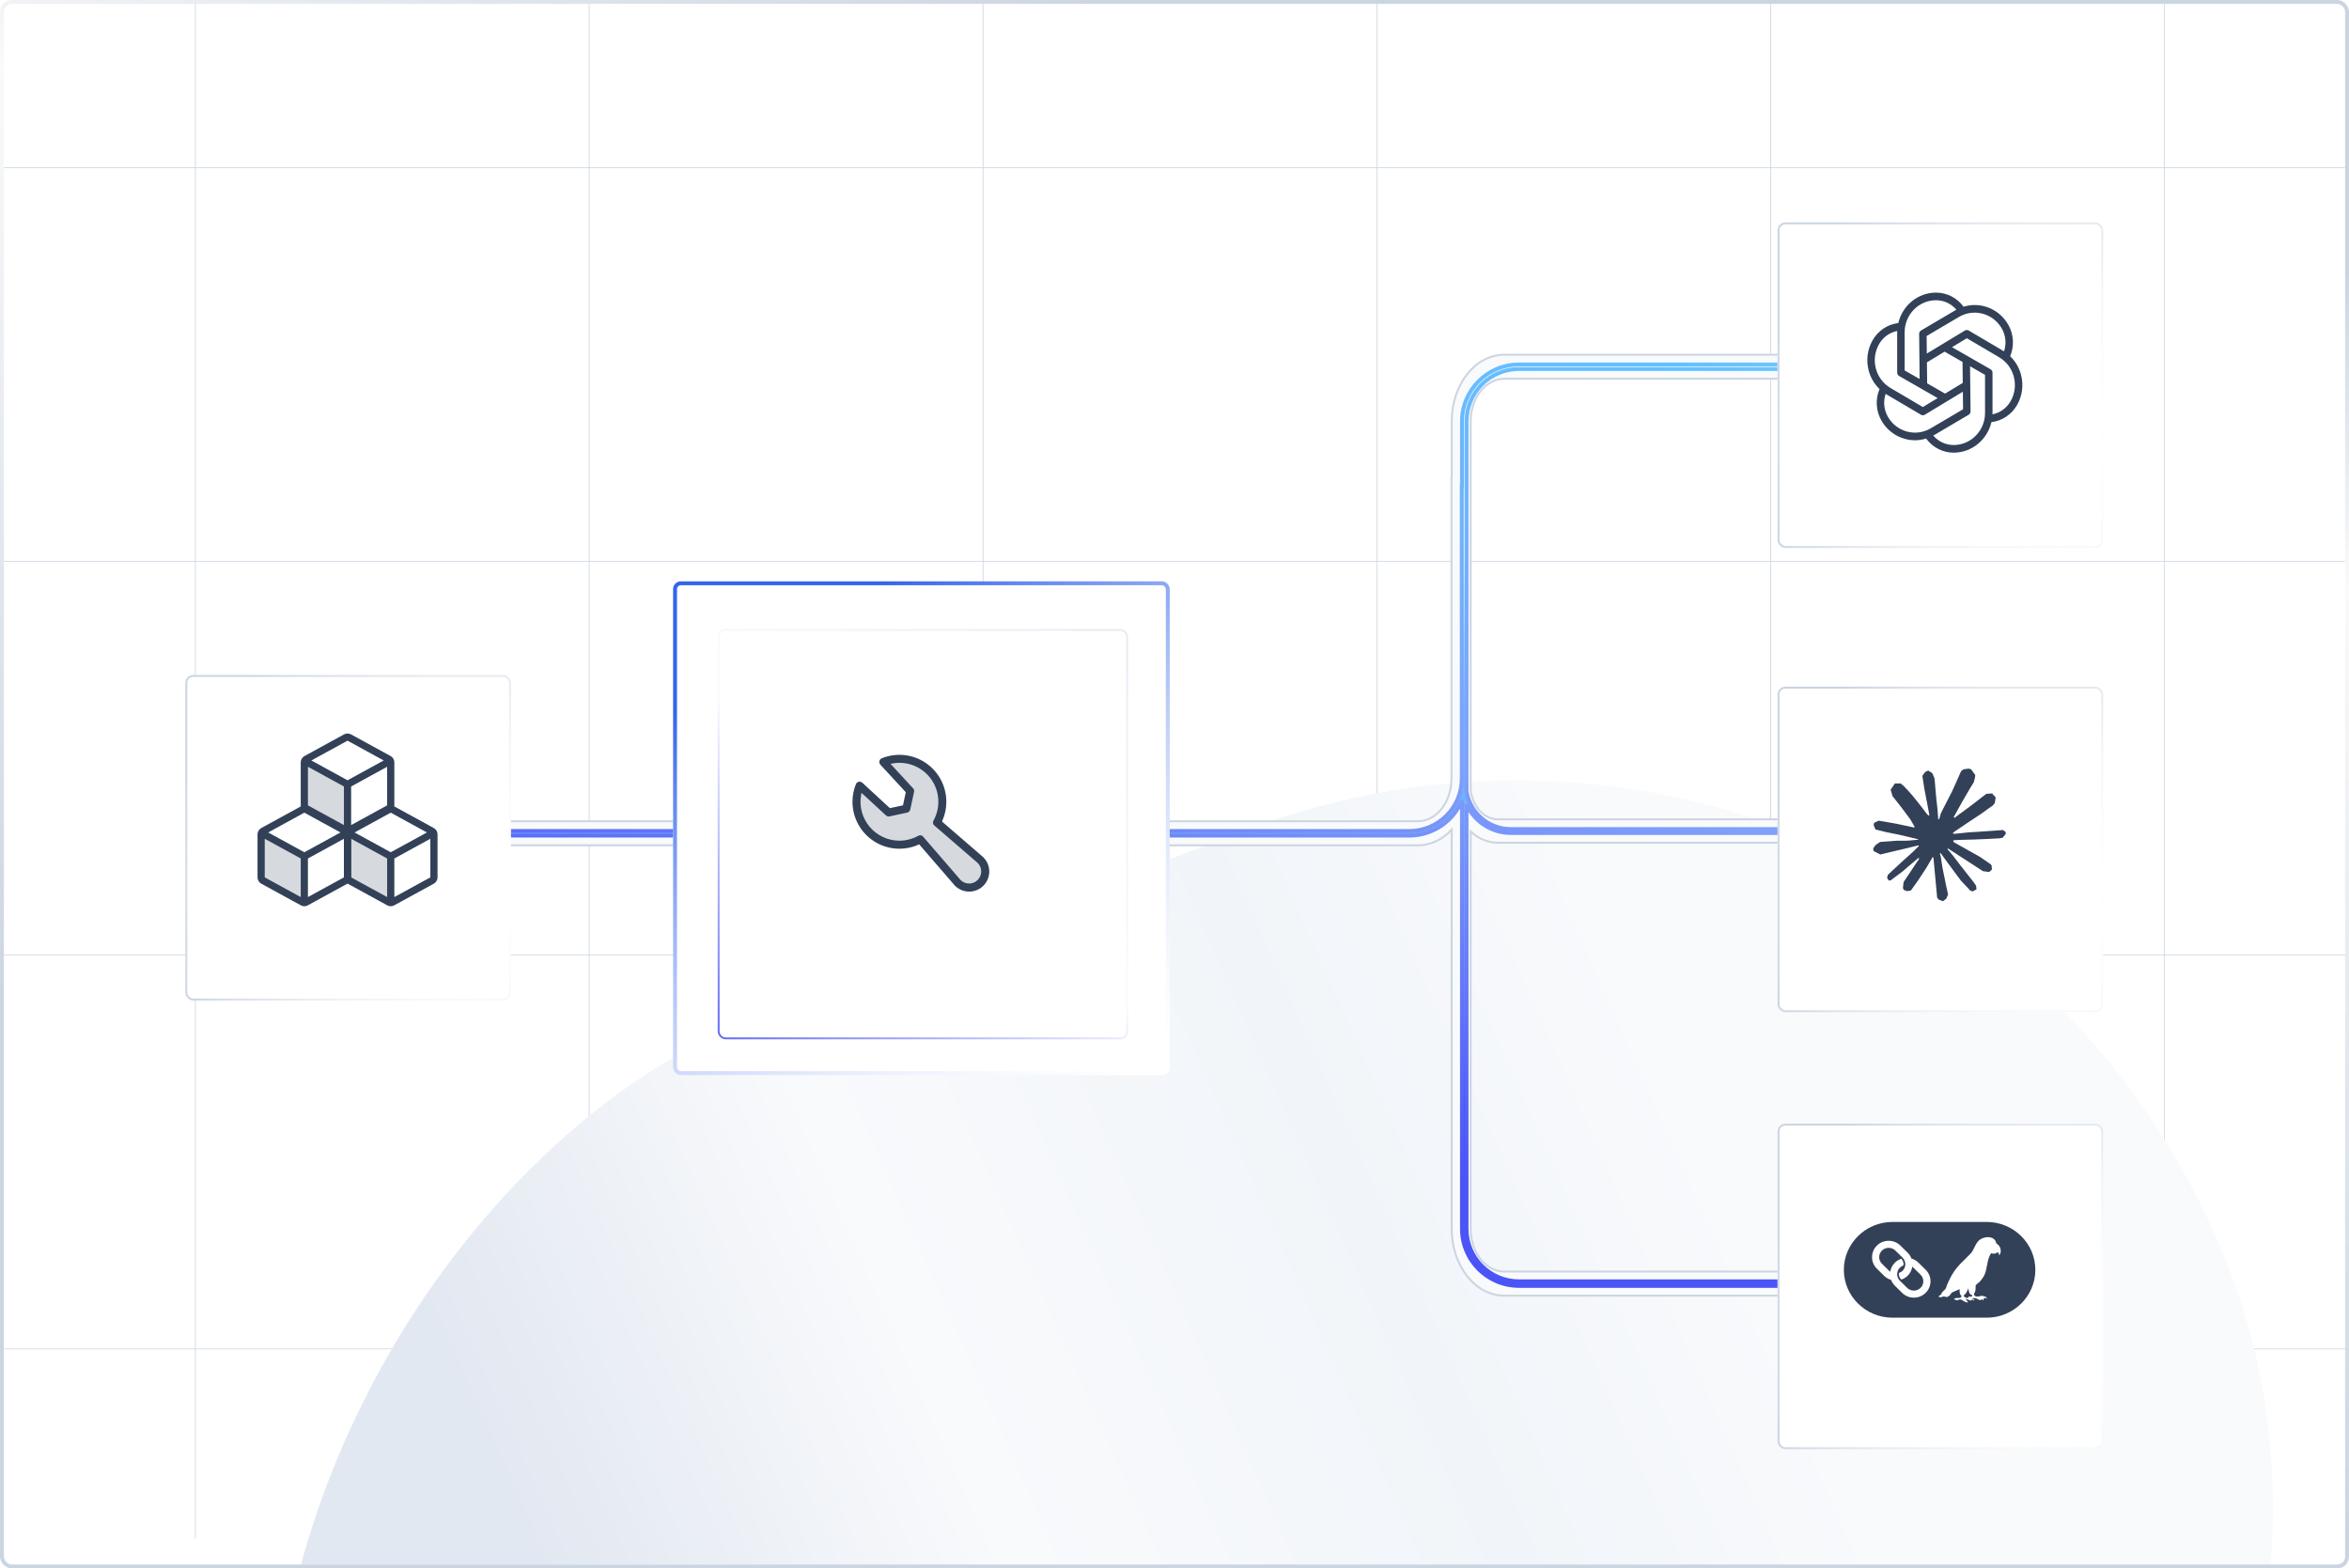 <svg width="602" height="402" viewBox="0 0 602 402" fill="none" xmlns="http://www.w3.org/2000/svg">
<g clip-path="url(#clip0_3001_1052)">
<rect x="1" y="1" width="600" height="400" rx="2" fill="white"/>
<path d="M600.99 345.744H1.042" stroke="#CBD5E1" stroke-width="0.2"/>
<path d="M600.978 244.815H1.03" stroke="#CBD5E1" stroke-width="0.2"/>
<path d="M600.969 143.885H1.021" stroke="#CBD5E1" stroke-width="0.2"/>
<path d="M600.958 42.955H1.01" stroke="#CBD5E1" stroke-width="0.2"/>
<path d="M554.718 -5.564V394.264" stroke="#CBD5E1" stroke-width="0.2"/>
<path d="M453.788 -5.558V394.271" stroke="#CBD5E1" stroke-width="0.2"/>
<path d="M352.857 -5.55V394.279" stroke="#CBD5E1" stroke-width="0.2"/>
<path d="M251.928 -5.543V394.286" stroke="#CBD5E1" stroke-width="0.2"/>
<path d="M150.999 -5.536V394.292" stroke="#CBD5E1" stroke-width="0.2"/>
<path d="M50.069 -5.528V394.3" stroke="#CBD5E1" stroke-width="0.2"/>
<g filter="url(#filter0_f_3001_1052)">
<rect x="501.545" y="143" width="391.656" height="525.231" rx="195.828" transform="rotate(69.061 501.545 143)" fill="url(#paint0_linear_3001_1052)"/>
</g>
<path d="M372.041 314.975V212.651C369.823 215.023 366.994 216.504 363.893 216.655L363.368 216.668H66V210.5H363.368L363.812 210.485C368.366 210.192 371.987 205.412 371.987 199.559V122.084H372.041V108.025C372.041 98.576 378.076 90.916 385.52 90.916H508V97.084H385.52C380.76 97.084 376.9 101.983 376.9 108.025V202.631C377.504 206.823 380.395 210 383.87 210H507.946V216H383.87C381.261 216 378.853 214.924 376.9 213.108V314.975L376.912 315.538C377.143 321.319 380.908 325.916 385.52 325.916H504.849V332.084H385.52C378.076 332.084 372.041 324.424 372.041 314.975Z" fill="#F9FAFC" stroke="#CBD5E1" stroke-width="0.5"/>
<path d="M506.818 94.584H389.284C381.861 94.584 375.843 100.602 375.843 108.025V202.778C376.698 208.285 381.459 212.5 387.205 212.5H506.764V213.5H387.205C382.161 213.5 377.818 210.511 375.843 206.209V314.975C375.843 322.398 381.861 328.416 389.284 328.416H503.667V329.584H389.284C381.215 329.584 374.675 323.043 374.675 314.975V205.161C372.477 210.449 367.263 214.168 361.18 214.168H68.758V213H361.18C368.603 213 374.621 206.982 374.621 199.559V124.584H374.675V108.025C374.675 99.957 381.215 93.416 389.284 93.416H506.818V94.584Z" fill="url(#paint1_linear_3001_1052)"/>
<path d="M506.818 94.584V95.084H507.318V94.584H506.818ZM389.284 94.584V94.084V94.584ZM375.843 108.025L375.343 108.025V108.025H375.843ZM375.843 202.778H375.343V202.817L375.349 202.855L375.843 202.778ZM387.205 212.5V213V212.5ZM506.764 212.5H507.264V212H506.764V212.5ZM506.764 213.5V214H507.264V213.5H506.764ZM387.205 213.5V214V213.5ZM375.843 206.209L376.297 206L375.343 206.209H375.843ZM375.843 314.975H375.343H375.843ZM389.284 328.416V328.916V328.416ZM503.667 328.416H504.167V327.916H503.667V328.416ZM503.667 329.584V330.084H504.167V329.584H503.667ZM389.284 329.584V330.084V329.584ZM374.675 314.975H374.175H374.675ZM374.675 205.161H375.175L374.213 204.969L374.675 205.161ZM361.18 214.168V214.668V214.168ZM68.758 214.168H68.258V214.668H68.758V214.168ZM68.758 213V212.5H68.258V213H68.758ZM361.18 213V213.5V213ZM374.621 199.559L375.121 199.559V199.559H374.621ZM374.621 124.584V124.084H374.121V124.584H374.621ZM374.675 124.584V125.084H375.175V124.584H374.675ZM374.675 108.025L374.175 108.025V108.025H374.675ZM389.284 93.416V92.916V93.416ZM506.818 93.416H507.318V92.916H506.818V93.416ZM506.818 94.584V94.084H389.284V94.584V95.084H506.818V94.584ZM389.284 94.584V94.084C381.585 94.084 375.343 100.326 375.343 108.025L375.843 108.025L376.343 108.025C376.343 100.878 382.137 95.084 389.284 95.084V94.584ZM375.843 108.025H375.343V202.778H375.843H376.343V108.025H375.843ZM375.843 202.778L375.349 202.855C376.241 208.602 381.208 213 387.205 213V212.5V212C381.709 212 377.154 207.969 376.337 202.702L375.843 202.778ZM387.205 212.5V213H506.764V212.5V212H387.205V212.5ZM506.764 212.5H506.264V213.5H506.764H507.264V212.5H506.764ZM506.764 213.5V213H387.205V213.5V214H506.764V213.5ZM387.205 213.5V213C382.364 213 378.194 210.132 376.297 206L375.843 206.209L375.388 206.418C377.442 210.89 381.958 214 387.205 214V213.5ZM375.843 206.209H375.343V314.975H375.843H376.343V206.209H375.843ZM375.843 314.975H375.343C375.343 322.674 381.585 328.916 389.284 328.916V328.416V327.916C382.137 327.916 376.343 322.122 376.343 314.975H375.843ZM389.284 328.416V328.916H503.667V328.416V327.916H389.284V328.416ZM503.667 328.416H503.167V329.584H503.667H504.167V328.416H503.667ZM503.667 329.584V329.084H389.284V329.584V330.084H503.667V329.584ZM389.284 329.584V329.084C381.491 329.084 375.175 322.767 375.175 314.975H374.675H374.175C374.175 323.319 380.939 330.084 389.284 330.084V329.584ZM374.675 314.975H375.175V205.161H374.675H374.175V314.975H374.675ZM374.675 205.161L374.213 204.969C372.09 210.077 367.054 213.668 361.18 213.668V214.168V214.668C367.472 214.668 372.864 210.821 375.136 205.353L374.675 205.161ZM361.18 214.168V213.668H68.758V214.168V214.668H361.18V214.168ZM68.758 214.168H69.258V213H68.758H68.258V214.168H68.758ZM68.758 213V213.5H361.18V213V212.5H68.758V213ZM361.18 213V213.5C368.879 213.5 375.121 207.258 375.121 199.559L374.621 199.559L374.121 199.559C374.121 206.706 368.327 212.5 361.18 212.5V213ZM374.621 199.559H375.121V124.584H374.621H374.121V199.559H374.621ZM374.621 124.584V125.084H374.675V124.584V124.084H374.621V124.584ZM374.675 124.584H375.175V108.025H374.675H374.175V124.584H374.675ZM374.675 108.025L375.175 108.025C375.175 100.233 381.491 93.916 389.284 93.916V93.416V92.916C380.939 92.916 374.175 99.68 374.175 108.025L374.675 108.025ZM389.284 93.416V93.916H506.818V93.416V92.916H389.284V93.416ZM506.818 93.416H506.318V94.584H506.818H507.318V93.416H506.818Z" fill="url(#paint2_linear_3001_1052)"/>
<g filter="url(#filter1_d_3001_1052)">
<rect x="455.554" y="53" width="83.446" height="83.446" rx="2" fill="white"/>
<rect x="455.804" y="53.25" width="82.946" height="82.946" rx="1.75" stroke="url(#paint3_radial_3001_1052)" stroke-width="0.5"/>
</g>
<path d="M517.947 96.059C517.463 94.213 516.495 92.589 515.167 91.31C516.252 88.707 516.088 85.72 514.7 83.266C513.369 80.914 511.221 79.231 508.651 78.528C506.841 78.034 504.977 78.076 503.226 78.614C501.558 76.35 498.96 75 496.171 75C491.476 75 487.538 78.336 486.49 82.805C486.481 82.805 486.472 82.802 486.462 82.802C483.685 83.154 481.291 84.774 479.893 87.245C478.562 89.597 478.209 92.338 478.898 94.961C479.383 96.808 480.351 98.434 481.682 99.712C480.596 102.316 480.753 105.293 482.145 107.754C483.476 110.106 485.624 111.789 488.195 112.492C489.052 112.726 489.924 112.843 490.789 112.843C491.749 112.843 492.698 112.685 493.619 112.403C495.286 114.671 497.872 116.02 500.674 116.02C505.374 116.02 509.314 112.678 510.359 108.203C513.115 107.862 515.556 106.244 516.953 103.774C518.283 101.423 518.636 98.682 517.947 96.059ZM508.155 80.414C510.232 80.981 511.967 82.341 513.042 84.241C514.046 86.016 514.232 88.148 513.587 90.069C513.492 90.008 513.402 89.941 513.305 89.883L504.531 84.713C504.232 84.538 503.863 84.54 503.564 84.719L493.805 90.619L493.755 86.119L502.046 81.235C503.909 80.137 506.078 79.847 508.155 80.414ZM502.956 92.77L503.015 98.146L498.483 100.885L493.89 98.249L493.831 92.874L498.363 90.134L502.956 92.77ZM488.121 85.169C488.121 80.638 491.732 76.953 496.171 76.953C498.189 76.953 500.087 77.848 501.394 79.383C501.293 79.438 501.189 79.484 501.09 79.542L492.314 84.713C492.016 84.89 491.832 85.218 491.836 85.569L491.963 97.144L488.121 94.939V85.169ZM480.746 94.456C480.19 92.337 480.476 90.122 481.55 88.222C482.565 86.429 484.252 85.22 486.224 84.829C486.22 84.942 486.207 85.054 486.207 85.169V95.51C486.207 95.862 486.394 96.188 486.695 96.362L496.579 102.036L492.786 104.329L484.497 99.444C482.635 98.347 481.303 96.576 480.746 94.456ZM488.69 110.606C486.613 110.039 484.878 108.678 483.803 106.779C482.795 104.997 482.608 102.871 483.255 100.948C483.351 101.009 483.442 101.078 483.541 101.136L492.315 106.307C492.463 106.394 492.628 106.438 492.794 106.438C492.963 106.438 493.132 106.392 493.282 106.301L503.041 100.401L503.091 104.9L494.8 109.785C492.938 110.883 490.768 111.175 488.69 110.606ZM508.724 105.851C508.724 110.381 505.114 114.066 500.674 114.066C498.647 114.066 496.757 113.169 495.45 111.631C495.551 111.576 495.657 111.535 495.757 111.476L504.532 106.306C504.83 106.129 505.014 105.801 505.01 105.449L504.882 93.876L508.724 96.081V105.851ZM515.295 102.798C514.284 104.585 512.577 105.812 510.621 106.199C510.625 106.082 510.638 105.968 510.638 105.851V95.51C510.638 95.157 510.452 94.832 510.15 94.658L500.266 88.984L504.059 86.691L512.348 91.576C514.211 92.673 515.543 94.444 516.1 96.564C516.656 98.683 516.369 100.898 515.295 102.798Z" fill="#324158"/>
<g filter="url(#filter2_d_3001_1052)">
<rect x="455.554" y="172" width="83.446" height="83.446" rx="2" fill="white"/>
<rect x="455.804" y="172.25" width="82.946" height="82.946" rx="1.75" stroke="url(#paint4_radial_3001_1052)" stroke-width="0.5"/>
</g>
<g clip-path="url(#clip1_3001_1052)">
<path fill-rule="evenodd" clip-rule="evenodd" d="M507.382 219.603L500.696 215.853L500.582 215.527L500.696 215.346H501.02L502.139 215.278L505.961 215.174L509.275 215.037L512.485 214.864L513.294 214.693L514.053 213.694L513.975 213.195L513.295 212.741L512.324 212.826L510.17 212.971L506.943 213.195L504.603 213.333L501.133 213.694H500.582L500.504 213.472L500.694 213.333L500.84 213.195L504.181 210.934L507.796 208.543L509.689 207.166L510.714 206.47L511.23 205.816L511.454 204.388L510.524 203.365L509.276 203.45L508.958 203.536L507.693 204.508L504.99 206.599L501.461 209.196L500.944 209.627L500.738 209.481L500.711 209.377L500.944 208.989L502.863 205.524L504.912 201.997L505.824 200.535L506.065 199.658C506.157 199.321 506.206 198.974 506.212 198.625L505.152 197.19L504.567 197L503.156 197.19L502.561 197.705L501.683 199.709L500.264 202.866L498.061 207.159L497.415 208.431L497.07 209.61L496.941 209.971H496.718V209.764L496.536 207.347L496.201 204.379L495.875 200.561L495.761 199.485L495.229 198.196L494.17 197.499L493.343 197.895L492.663 198.866L492.758 199.495L493.163 202.117L493.955 206.23L494.471 208.981H494.17L493.826 208.638L492.431 206.788L490.09 203.864L489.056 202.702L487.852 201.421L487.077 200.811H485.614L484.537 202.41L485.019 204.062L486.526 205.97L487.774 207.588L489.565 209.996L490.684 211.923L490.581 212.079L490.314 212.051L486.268 211.192L484.082 210.795L481.474 210.349L480.294 210.899L480.165 211.458L480.63 212.602L483.419 213.29L486.69 213.945L491.562 215.097L491.622 215.139L491.552 215.225L489.358 215.432L488.42 215.483H486.122L481.844 215.802L480.725 216.541L480.053 217.445L480.165 218.132L481.887 219.011L484.21 218.46L489.634 217.17L491.493 216.704H491.751V216.86L490.202 218.373L487.361 220.937L483.806 224.238L483.626 225.057L484.082 225.702L484.564 225.632L487.688 223.285L488.893 222.227L491.622 219.932H491.803V220.172L491.174 221.092L487.852 226.08L487.679 227.61L487.92 228.11L488.781 228.412L489.728 228.239L491.674 225.512L493.679 222.442L495.298 219.689L495.496 219.803L496.451 230.079L496.899 230.603L497.932 231L498.792 230.347L499.248 229.289L498.792 227.198L498.241 224.472L497.794 222.304L497.389 219.613L497.148 218.717L497.165 218.658L497.364 218.683L499.395 221.47L502.483 225.642L504.929 228.256L505.515 228.488L506.531 227.964L506.436 227.026L505.868 226.192L502.485 221.891L500.445 219.225L499.127 217.686L499.136 217.462H499.214L508.2 223.293L509.801 223.5L510.49 222.854L510.404 221.797L510.077 221.453L507.374 219.594L507.382 219.603Z" fill="#324158"/>
</g>
<g filter="url(#filter3_d_3001_1052)">
<rect x="455.554" y="284" width="83.446" height="83.446" rx="2" fill="white"/>
<rect x="455.804" y="284.25" width="82.946" height="82.946" rx="1.75" stroke="url(#paint5_radial_3001_1052)" stroke-width="0.5"/>
</g>
<path fill-rule="evenodd" clip-rule="evenodd" d="M504.497 330.583C504.471 330.46 504.448 330.341 504.42 330.235L504.295 330.532C504.06 331.104 503.827 331.671 503.26 331.992C503.285 332.511 503.943 332.722 504.389 332.658C504.487 332.425 504.624 332.192 504.91 332.323C505.203 332.438 505.524 332.303 505.454 331.945C504.773 331.92 504.622 331.186 504.497 330.583ZM484.023 319.832C484.673 319.832 485.282 320.082 485.738 320.531L487.583 322.345C488.08 322.836 488.336 323.515 488.284 324.212L488.272 324.327C488.207 324.863 487.968 325.345 487.583 325.722C487.317 325.983 487.025 326.151 486.669 326.266C486.616 326.552 486.635 326.846 486.723 327.123C486.811 327.4 486.966 327.652 487.174 327.855L487.289 327.967C487.993 327.735 488.622 327.317 489.11 326.757C489.598 326.198 489.926 325.517 490.06 324.787L490.08 324.671L490.174 324.746C490.235 324.795 490.297 324.848 490.354 324.906L492.199 326.72C492.423 326.94 492.601 327.202 492.723 327.492C492.844 327.782 492.907 328.093 492.907 328.407C492.907 328.721 492.844 329.032 492.723 329.322C492.601 329.611 492.423 329.874 492.199 330.094C491.726 330.56 491.105 330.793 490.481 330.793C489.859 330.793 489.24 330.56 488.767 330.096L486.923 328.28C486.634 327.998 486.422 327.646 486.308 327.258C486.193 326.871 486.18 326.46 486.27 326.066C486.359 325.672 486.548 325.308 486.819 325.008C487.089 324.708 487.432 324.482 487.814 324.352C487.867 324.04 487.843 323.721 487.744 323.421C487.646 323.121 487.476 322.849 487.25 322.63C486.539 322.868 485.905 323.29 485.412 323.855C484.92 324.419 484.586 325.104 484.446 325.84L484.426 325.957L484.329 325.881C484.268 325.832 484.207 325.779 484.149 325.722L482.305 323.906C482.08 323.686 481.902 323.423 481.78 323.134C481.659 322.844 481.596 322.533 481.596 322.219C481.596 321.904 481.659 321.593 481.78 321.304C481.902 321.014 482.08 320.751 482.305 320.531C482.762 320.08 483.38 319.829 484.023 319.832Z" fill="#324158"/>
<path fill-rule="evenodd" clip-rule="evenodd" d="M485.013 313.198H509.146C516.025 313.198 521.62 318.703 521.62 325.468C521.62 332.233 516.025 337.738 509.148 337.738H485.015C478.135 337.738 472.54 332.233 472.54 325.468C472.54 318.703 478.135 313.198 485.013 313.198ZM496.917 332.436C497.315 332.518 497.763 332.532 498.066 332.219C498.158 332.423 498.344 332.376 498.518 332.333C498.559 332.322 498.601 332.313 498.643 332.305C498.663 332.356 498.677 332.403 498.696 332.454C499.369 332.497 499.872 331.822 500.193 331.313C500.508 331.153 500.83 331.01 501.16 330.884C501.512 330.74 501.866 330.597 502.201 330.413C502.208 330.531 502.211 330.649 502.209 330.767C502.213 331.266 502.217 331.796 502.673 332.098C502.688 332.702 502.191 332.695 501.7 332.691C501.277 332.685 500.862 332.681 500.786 333.068C500.82 333.071 500.854 333.073 500.888 333.074C500.982 333.074 501.076 333.074 501.148 333.143C501.387 333.37 501.643 333.272 501.909 333.17C502.154 333.076 502.406 332.978 502.659 333.129C502.844 333.222 503.023 333.327 503.195 333.444C503.519 333.688 503.91 333.826 504.316 333.841C504.365 333.767 504.344 333.72 504.303 333.677C504.272 333.641 504.242 333.603 504.215 333.563C504.176 333.505 504.144 333.446 504.111 333.391C504.001 333.196 503.9 333.023 503.616 332.941C503.994 332.882 504.32 333.053 504.639 333.221L504.647 333.225C504.691 333.249 504.735 333.272 504.78 333.295C504.978 333.376 505.095 333.313 505.213 333.248C505.381 333.156 505.557 333.059 505.982 333.329C506.064 333.264 506.023 333.205 505.978 333.154C505.792 332.931 505.549 332.898 505.273 332.91C505.99 332.515 506.508 332.796 506.929 333.023C507.301 333.223 507.598 333.383 507.892 332.998C508.025 333.033 508.101 333.127 508.174 333.219C508.205 333.26 508.236 333.297 508.271 333.331C508.342 333.252 508.326 333.162 508.307 333.07L508.297 333.017C508.294 332.996 508.292 332.976 508.291 332.955L508.346 332.935C508.455 332.89 508.561 332.845 508.53 332.681C508.77 332.599 508.939 332.742 509.115 332.873C509.226 332.79 509.136 332.679 509.05 332.577C509.013 332.537 508.982 332.492 508.958 332.444C508.88 332.311 508.747 332.307 508.618 332.303C508.508 332.301 508.397 332.297 508.322 332.217C508.05 332.064 507.714 332.143 507.377 332.223C507.129 332.28 506.882 332.34 506.653 332.309C506.238 332.36 505.725 331.941 505.933 331.522C506.314 331.045 506.309 330.442 506.307 329.859V329.567C506.34 329.346 506.659 329.09 506.978 328.834C507.224 328.64 507.469 328.444 507.588 328.262C507.915 327.9 508.17 327.481 508.424 327.066L508.455 327.016C508.888 326.19 509.062 325.258 509.236 324.327C509.446 323.211 509.655 322.098 510.312 321.178C510.856 321.472 511.563 321.331 512.031 320.937C512.277 321.155 512.297 321.442 512.314 321.746L512.316 321.775C512.923 321.178 512.847 320.049 512.363 319.382C512.164 319.121 511.927 318.906 511.663 318.716C511.602 318.673 511.581 318.63 511.584 318.564C511.103 316.438 507.829 316.849 506.794 318.354C506.453 318.775 506.219 319.258 505.986 319.74C505.706 320.319 505.428 320.898 504.964 321.366C504.514 321.851 504.039 322.313 503.565 322.775C502.831 323.491 502.097 324.205 501.455 325.002C500.453 326.203 499.739 327.612 499.115 329.031C499.013 329.219 498.951 329.425 498.89 329.63C498.8 329.937 498.708 330.241 498.481 330.483C498.428 330.554 498.309 330.663 498.176 330.785C497.857 331.078 497.446 331.456 497.585 331.622C497.567 331.661 497.53 331.704 497.483 331.745C497.418 331.802 497.332 331.863 497.246 331.924C496.996 332.102 496.733 332.288 496.917 332.436ZM481.011 325.186L482.855 327C483.346 327.485 483.953 327.845 484.612 328.043L484.647 328.053L484.659 328.084C484.872 328.639 485.203 329.142 485.628 329.558L487.473 331.374C488.276 332.166 489.346 332.601 490.487 332.601C491.626 332.601 492.696 332.166 493.501 331.374C493.896 330.988 494.209 330.526 494.423 330.017C494.637 329.508 494.748 328.961 494.748 328.409C494.748 327.857 494.637 327.31 494.423 326.801C494.209 326.292 493.896 325.83 493.501 325.444L491.657 323.628C491.162 323.141 490.571 322.791 489.9 322.589L489.868 322.581L489.855 322.548C489.641 321.992 489.313 321.493 488.884 321.067L487.039 319.254C486.236 318.462 485.164 318.027 484.025 318.027C482.884 318.027 481.816 318.462 481.011 319.254C480.205 320.045 479.763 321.098 479.763 322.219C479.763 323.342 480.205 324.395 481.011 325.184V325.186Z" fill="#324158"/>
<g filter="url(#filter4_d_3001_1052)">
<rect x="172.5" y="145" width="127.279" height="126.548" rx="2" fill="white"/>
<rect x="173" y="145.5" width="126.279" height="125.548" rx="1.5" stroke="url(#paint6_linear_3001_1052)"/>
</g>
<g filter="url(#filter5_d_3001_1052)">
<rect x="183.926" y="157.201" width="105.191" height="105.191" rx="2" fill="white"/>
<rect x="184.176" y="157.451" width="104.691" height="104.691" rx="1.75" stroke="url(#paint7_linear_3001_1052)" stroke-width="0.5"/>
</g>
<path d="M219.026 200.859C219.109 200.653 219.241 200.47 219.411 200.326C219.58 200.182 219.782 200.082 219.999 200.033C220.216 199.984 220.442 199.989 220.657 200.047C220.871 200.104 221.069 200.213 221.233 200.364L228.159 206.756L231.12 206.12L231.756 203.159L225.364 196.232C225.214 196.069 225.105 195.871 225.047 195.656C224.989 195.441 224.985 195.216 225.033 194.999C225.082 194.782 225.183 194.58 225.327 194.41C225.47 194.241 225.653 194.109 225.859 194.025C227.738 193.265 229.775 192.978 231.79 193.19C233.806 193.401 235.739 194.104 237.419 195.237C239.099 196.37 240.475 197.898 241.427 199.688C242.378 201.477 242.875 203.473 242.875 205.5C242.877 207.211 242.526 208.904 241.844 210.474L252.192 219.421C252.218 219.442 252.242 219.466 252.266 219.488C253.298 220.52 253.877 221.919 253.877 223.378C253.877 224.1 253.735 224.816 253.459 225.483C253.182 226.15 252.777 226.757 252.266 227.267C251.755 227.778 251.149 228.183 250.482 228.46C249.814 228.736 249.099 228.879 248.377 228.879C246.918 228.879 245.519 228.299 244.487 227.267C244.465 227.245 244.441 227.219 244.42 227.195L235.474 216.843C233.59 217.67 231.529 218.015 229.478 217.845C227.426 217.675 225.45 216.996 223.728 215.869C222.005 214.743 220.591 213.205 219.612 211.394C218.634 209.584 218.123 207.558 218.125 205.5C218.122 203.909 218.428 202.333 219.026 200.859ZM230.5 215.125C232.128 215.122 233.728 214.708 235.153 213.921C235.429 213.769 235.749 213.716 236.059 213.771C236.369 213.827 236.651 213.987 236.858 214.226L246.465 225.353C246.985 225.847 247.678 226.118 248.395 226.109C249.112 226.1 249.797 225.811 250.304 225.304C250.811 224.797 251.1 224.111 251.109 223.394C251.119 222.677 250.847 221.985 250.353 221.465L239.235 211.859C238.996 211.653 238.835 211.37 238.78 211.06C238.724 210.749 238.778 210.428 238.93 210.152C239.807 208.567 240.218 206.766 240.117 204.958C240.016 203.149 239.407 201.406 238.359 199.928C237.311 198.45 235.868 197.298 234.194 196.604C232.521 195.91 230.686 195.703 228.9 196.005L234.262 201.816C234.412 201.978 234.52 202.173 234.578 202.386C234.636 202.598 234.642 202.821 234.596 203.037L233.623 207.562C233.567 207.821 233.438 208.058 233.251 208.245C233.064 208.433 232.826 208.562 232.568 208.617L228.039 209.59C227.824 209.636 227.6 209.63 227.388 209.572C227.176 209.514 226.98 209.406 226.818 209.257L221.007 203.894C220.776 205.274 220.847 206.688 221.218 208.038C221.588 209.388 222.248 210.64 223.151 211.709C224.054 212.778 225.18 213.637 226.449 214.227C227.718 214.817 229.101 215.123 230.5 215.125Z" fill="#324158" stroke="white" stroke-width="0.7"/>
<path opacity="0.2" d="M219.5 205.5C219.5 207.413 220 209.293 220.949 210.954C221.898 212.614 223.264 213.999 224.911 214.971C226.559 215.943 228.431 216.468 230.344 216.495C232.256 216.522 234.143 216.05 235.817 215.125L245.453 226.297C246.228 227.072 247.279 227.508 248.375 227.508C249.471 227.508 250.522 227.072 251.297 226.297C252.071 225.522 252.507 224.471 252.507 223.375C252.507 222.279 252.071 221.228 251.297 220.454L240.125 210.818C241.224 208.829 241.68 206.548 241.43 204.289C241.18 202.03 240.237 199.904 238.73 198.203C237.223 196.502 235.226 195.31 233.013 194.79C230.801 194.27 228.482 194.448 226.375 195.3L233.25 202.75L232.277 207.278L227.75 208.25L220.299 201.375C219.769 202.686 219.498 204.087 219.5 205.5Z" fill="#324158"/>
<g filter="url(#filter6_d_3001_1052)">
<rect x="47.5" y="169" width="83.446" height="83.446" rx="2" fill="white"/>
<rect x="47.75" y="169.25" width="82.946" height="82.946" rx="1.75" stroke="url(#paint8_radial_3001_1052)" stroke-width="0.5"/>
</g>
<path opacity="0.2" d="M77.994 219.491V231.36C77.839 231.36 77.687 231.32 77.551 231.245L67.402 225.69C67.257 225.611 67.136 225.494 67.052 225.352C66.967 225.21 66.922 225.048 66.922 224.883V213.853C66.922 213.723 66.95 213.594 67.003 213.476L77.994 219.491Z" fill="#324158"/>
<path d="M89.029 212.233L78.879 206.68C78.608 206.53 78.304 206.451 77.994 206.451C77.684 206.451 77.379 206.53 77.108 206.68L66.959 212.235C66.669 212.394 66.427 212.627 66.258 212.911C66.089 213.195 66 213.519 65.999 213.85V224.88C66 225.211 66.089 225.535 66.258 225.819C66.427 226.103 66.669 226.336 66.959 226.495L77.108 232.05C77.379 232.2 77.684 232.279 77.994 232.279C78.304 232.279 78.608 232.2 78.879 232.05L89.029 226.495C89.319 226.336 89.561 226.103 89.729 225.819C89.898 225.535 89.988 225.211 89.988 224.88V213.851C89.988 213.52 89.899 213.195 89.73 212.91C89.561 212.626 89.319 212.392 89.029 212.233ZM77.994 208.294L87.26 213.369L77.994 218.444L68.728 213.369L77.994 208.294ZM67.844 214.984L77.071 220.033V229.927L67.844 224.881V214.984ZM78.916 229.927V220.037L88.143 214.984V224.877L78.916 229.927Z" fill="#324158"/>
<path opacity="0.2" d="M89.066 201.039V212.908C88.911 212.907 88.759 212.868 88.623 212.793L78.474 207.238C78.329 207.159 78.208 207.042 78.124 206.9C78.039 206.758 77.995 206.596 77.994 206.431V195.401C77.994 195.271 78.022 195.142 78.075 195.023L89.066 201.039Z" fill="#324158"/>
<path d="M100.101 193.781L89.952 188.227C89.68 188.078 89.376 187.999 89.066 187.999C88.756 187.999 88.451 188.078 88.18 188.227L78.031 193.783C77.741 193.942 77.499 194.175 77.33 194.459C77.162 194.743 77.072 195.067 77.071 195.398V206.428C77.072 206.759 77.162 207.083 77.33 207.367C77.499 207.651 77.741 207.884 78.031 208.043L88.18 213.598C88.451 213.748 88.756 213.827 89.066 213.827C89.376 213.827 89.68 213.748 89.952 213.598L100.101 208.043C100.391 207.884 100.633 207.651 100.802 207.367C100.97 207.083 101.06 206.759 101.061 206.428V195.399C101.06 195.068 100.971 194.743 100.802 194.458C100.634 194.174 100.391 193.94 100.101 193.781ZM89.066 189.842L98.332 194.917L89.066 199.991L79.8 194.917L89.066 189.842ZM78.917 196.531L88.143 201.581V211.475L78.917 206.429V196.531ZM89.989 211.475V201.585L99.215 196.531V206.425L89.989 211.475Z" fill="#324158"/>
<path opacity="0.2" d="M100.138 219.491V231.36C99.983 231.36 99.831 231.32 99.695 231.245L89.546 225.69C89.401 225.611 89.28 225.494 89.196 225.352C89.112 225.21 89.067 225.048 89.066 224.883V213.853C89.066 213.723 89.094 213.594 89.147 213.476L100.138 219.491Z" fill="#324158"/>
<path d="M111.173 212.233L101.024 206.68C100.753 206.53 100.448 206.451 100.138 206.451C99.828 206.451 99.523 206.53 99.252 206.68L89.103 212.235C88.813 212.394 88.571 212.627 88.403 212.911C88.234 213.195 88.144 213.519 88.144 213.85V224.88C88.144 225.211 88.234 225.535 88.403 225.819C88.571 226.103 88.813 226.336 89.103 226.495L99.252 232.05C99.523 232.2 99.828 232.279 100.138 232.279C100.448 232.279 100.753 232.2 101.024 232.05L111.173 226.495C111.463 226.336 111.705 226.103 111.874 225.819C112.043 225.535 112.132 225.211 112.133 224.88V213.851C112.133 213.52 112.043 213.195 111.875 212.91C111.706 212.626 111.464 212.392 111.173 212.233ZM100.138 208.294L109.404 213.369L100.138 218.444L90.872 213.369L100.138 208.294ZM89.989 214.984L99.216 220.033V229.927L89.989 224.881V214.984ZM101.061 229.927V220.037L110.287 214.984V224.877L101.061 229.927Z" fill="#324158"/>
</g>
<rect x="0.5" y="0.5" width="601" height="401" rx="2.5" stroke="url(#paint9_linear_3001_1052)"/>
<defs>
<filter id="filter0_f_3001_1052" x="-132.001" y="-0.001" width="916.515" height="839.498" filterUnits="userSpaceOnUse" color-interpolation-filters="sRGB">
<feFlood flood-opacity="0" result="BackgroundImageFix"/>
<feBlend mode="normal" in="SourceGraphic" in2="BackgroundImageFix" result="shape"/>
<feGaussianBlur stdDeviation="100" result="effect1_foregroundBlur_3001_1052"/>
</filter>
<filter id="filter1_d_3001_1052" x="443.554" y="45" width="107.446" height="107.446" filterUnits="userSpaceOnUse" color-interpolation-filters="sRGB">
<feFlood flood-opacity="0" result="BackgroundImageFix"/>
<feColorMatrix in="SourceAlpha" type="matrix" values="0 0 0 0 0 0 0 0 0 0 0 0 0 0 0 0 0 0 127 0" result="hardAlpha"/>
<feOffset dy="4"/>
<feGaussianBlur stdDeviation="6"/>
<feComposite in2="hardAlpha" operator="out"/>
<feColorMatrix type="matrix" values="0 0 0 0 0.294 0 0 0 0 0.333 0 0 0 0 0.388 0 0 0 0.15 0"/>
<feBlend mode="normal" in2="BackgroundImageFix" result="effect1_dropShadow_3001_1052"/>
<feBlend mode="normal" in="SourceGraphic" in2="effect1_dropShadow_3001_1052" result="shape"/>
</filter>
<filter id="filter2_d_3001_1052" x="443.554" y="164" width="107.446" height="107.446" filterUnits="userSpaceOnUse" color-interpolation-filters="sRGB">
<feFlood flood-opacity="0" result="BackgroundImageFix"/>
<feColorMatrix in="SourceAlpha" type="matrix" values="0 0 0 0 0 0 0 0 0 0 0 0 0 0 0 0 0 0 127 0" result="hardAlpha"/>
<feOffset dy="4"/>
<feGaussianBlur stdDeviation="6"/>
<feComposite in2="hardAlpha" operator="out"/>
<feColorMatrix type="matrix" values="0 0 0 0 0.294 0 0 0 0 0.333 0 0 0 0 0.388 0 0 0 0.15 0"/>
<feBlend mode="normal" in2="BackgroundImageFix" result="effect1_dropShadow_3001_1052"/>
<feBlend mode="normal" in="SourceGraphic" in2="effect1_dropShadow_3001_1052" result="shape"/>
</filter>
<filter id="filter3_d_3001_1052" x="443.554" y="276" width="107.446" height="107.446" filterUnits="userSpaceOnUse" color-interpolation-filters="sRGB">
<feFlood flood-opacity="0" result="BackgroundImageFix"/>
<feColorMatrix in="SourceAlpha" type="matrix" values="0 0 0 0 0 0 0 0 0 0 0 0 0 0 0 0 0 0 127 0" result="hardAlpha"/>
<feOffset dy="4"/>
<feGaussianBlur stdDeviation="6"/>
<feComposite in2="hardAlpha" operator="out"/>
<feColorMatrix type="matrix" values="0 0 0 0 0.294 0 0 0 0 0.333 0 0 0 0 0.388 0 0 0 0.15 0"/>
<feBlend mode="normal" in2="BackgroundImageFix" result="effect1_dropShadow_3001_1052"/>
<feBlend mode="normal" in="SourceGraphic" in2="effect1_dropShadow_3001_1052" result="shape"/>
</filter>
<filter id="filter4_d_3001_1052" x="166.5" y="143" width="139.279" height="138.548" filterUnits="userSpaceOnUse" color-interpolation-filters="sRGB">
<feFlood flood-opacity="0" result="BackgroundImageFix"/>
<feColorMatrix in="SourceAlpha" type="matrix" values="0 0 0 0 0 0 0 0 0 0 0 0 0 0 0 0 0 0 127 0" result="hardAlpha"/>
<feOffset dy="4"/>
<feGaussianBlur stdDeviation="3"/>
<feComposite in2="hardAlpha" operator="out"/>
<feColorMatrix type="matrix" values="0 0 0 0 0.387 0 0 0 0 0.502 0 0 0 0 0.664 0 0 0 0.15 0"/>
<feBlend mode="normal" in2="BackgroundImageFix" result="effect1_dropShadow_3001_1052"/>
<feBlend mode="normal" in="SourceGraphic" in2="effect1_dropShadow_3001_1052" result="shape"/>
</filter>
<filter id="filter5_d_3001_1052" x="171.926" y="149.201" width="129.191" height="129.191" filterUnits="userSpaceOnUse" color-interpolation-filters="sRGB">
<feFlood flood-opacity="0" result="BackgroundImageFix"/>
<feColorMatrix in="SourceAlpha" type="matrix" values="0 0 0 0 0 0 0 0 0 0 0 0 0 0 0 0 0 0 127 0" result="hardAlpha"/>
<feOffset dy="4"/>
<feGaussianBlur stdDeviation="6"/>
<feComposite in2="hardAlpha" operator="out"/>
<feColorMatrix type="matrix" values="0 0 0 0 0.294 0 0 0 0 0.333 0 0 0 0 0.388 0 0 0 0.15 0"/>
<feBlend mode="normal" in2="BackgroundImageFix" result="effect1_dropShadow_3001_1052"/>
<feBlend mode="normal" in="SourceGraphic" in2="effect1_dropShadow_3001_1052" result="shape"/>
</filter>
<filter id="filter6_d_3001_1052" x="35.5" y="161" width="107.446" height="107.446" filterUnits="userSpaceOnUse" color-interpolation-filters="sRGB">
<feFlood flood-opacity="0" result="BackgroundImageFix"/>
<feColorMatrix in="SourceAlpha" type="matrix" values="0 0 0 0 0 0 0 0 0 0 0 0 0 0 0 0 0 0 127 0" result="hardAlpha"/>
<feOffset dy="4"/>
<feGaussianBlur stdDeviation="6"/>
<feComposite in2="hardAlpha" operator="out"/>
<feColorMatrix type="matrix" values="0 0 0 0 0.294 0 0 0 0 0.333 0 0 0 0 0.388 0 0 0 0.15 0"/>
<feBlend mode="normal" in2="BackgroundImageFix" result="effect1_dropShadow_3001_1052"/>
<feBlend mode="normal" in="SourceGraphic" in2="effect1_dropShadow_3001_1052" result="shape"/>
</filter>
<linearGradient id="paint0_linear_3001_1052" x1="660.164" y1="253.614" x2="677.103" y2="570.988" gradientUnits="userSpaceOnUse">
<stop stop-color="#F9FAFC"/>
<stop offset="0.279" stop-color="#F1F5F9"/>
<stop offset="0.654" stop-color="#F9FAFC"/>
<stop offset="1" stop-color="#E2E8F1"/>
</linearGradient>
<linearGradient id="paint1_linear_3001_1052" x1="246.171" y1="143.153" x2="249.24" y2="286.2" gradientUnits="userSpaceOnUse">
<stop stop-color="#F0F9FF"/>
<stop offset="0.279" stop-color="#63C1FF"/>
<stop offset="0.654" stop-color="#80A0FA"/>
<stop offset="1" stop-color="#4B54F7"/>
</linearGradient>
<linearGradient id="paint2_linear_3001_1052" x1="327.092" y1="-14.525" x2="262.56" y2="277.411" gradientUnits="userSpaceOnUse">
<stop stop-color="#F0F9FF"/>
<stop offset="0.279" stop-color="#63C1FF"/>
<stop offset="0.654" stop-color="#80A0FA"/>
<stop offset="1" stop-color="#4B54F7"/>
</linearGradient>
<radialGradient id="paint3_radial_3001_1052" cx="0" cy="0" r="1" gradientUnits="userSpaceOnUse" gradientTransform="translate(527.859 107.28) rotate(-129.588) scale(81.377 81.701)">
<stop stop-color="white" stop-opacity="0"/>
<stop offset="0.957" stop-color="#CBD5E1"/>
</radialGradient>
<radialGradient id="paint4_radial_3001_1052" cx="0" cy="0" r="1" gradientUnits="userSpaceOnUse" gradientTransform="translate(527.859 226.28) rotate(-129.588) scale(81.377 81.701)">
<stop stop-color="white" stop-opacity="0"/>
<stop offset="0.957" stop-color="#CBD5E1"/>
</radialGradient>
<radialGradient id="paint5_radial_3001_1052" cx="0" cy="0" r="1" gradientUnits="userSpaceOnUse" gradientTransform="translate(527.859 338.28) rotate(-129.588) scale(81.377 81.701)">
<stop stop-color="white" stop-opacity="0"/>
<stop offset="0.957" stop-color="#CBD5E1"/>
</radialGradient>
<linearGradient id="paint6_linear_3001_1052" x1="214.561" y1="151.949" x2="289.172" y2="271.548" gradientUnits="userSpaceOnUse">
<stop stop-color="#3364EB"/>
<stop offset="1" stop-color="white" stop-opacity="0.2"/>
</linearGradient>
<linearGradient id="paint7_linear_3001_1052" x1="293" y1="135.5" x2="178" y2="288.5" gradientUnits="userSpaceOnUse">
<stop stop-color="#E2E8F0"/>
<stop offset="0.505" stop-color="#FBFBFF"/>
<stop offset="0.981" stop-color="#3943F0"/>
</linearGradient>
<radialGradient id="paint8_radial_3001_1052" cx="0" cy="0" r="1" gradientUnits="userSpaceOnUse" gradientTransform="translate(119.805 223.28) rotate(-129.588) scale(81.377 81.701)">
<stop stop-color="white" stop-opacity="0"/>
<stop offset="0.957" stop-color="#CBD5E1"/>
</radialGradient>
<linearGradient id="paint9_linear_3001_1052" x1="301" y1="1" x2="218.5" y2="371" gradientUnits="userSpaceOnUse">
<stop offset="0.005" stop-color="#CBD5E1"/>
<stop offset="0.212" stop-color="#FAFAFA"/>
<stop offset="0.841" stop-color="#CBD5E1"/>
</linearGradient>
<clipPath id="clip0_3001_1052">
<rect x="1" y="1" width="600" height="400" rx="2" fill="white"/>
</clipPath>
<clipPath id="clip1_3001_1052">
<rect width="34" height="34" fill="white" transform="matrix(-1 0 0 1 514.054 197)"/>
</clipPath>
</defs>
</svg>
